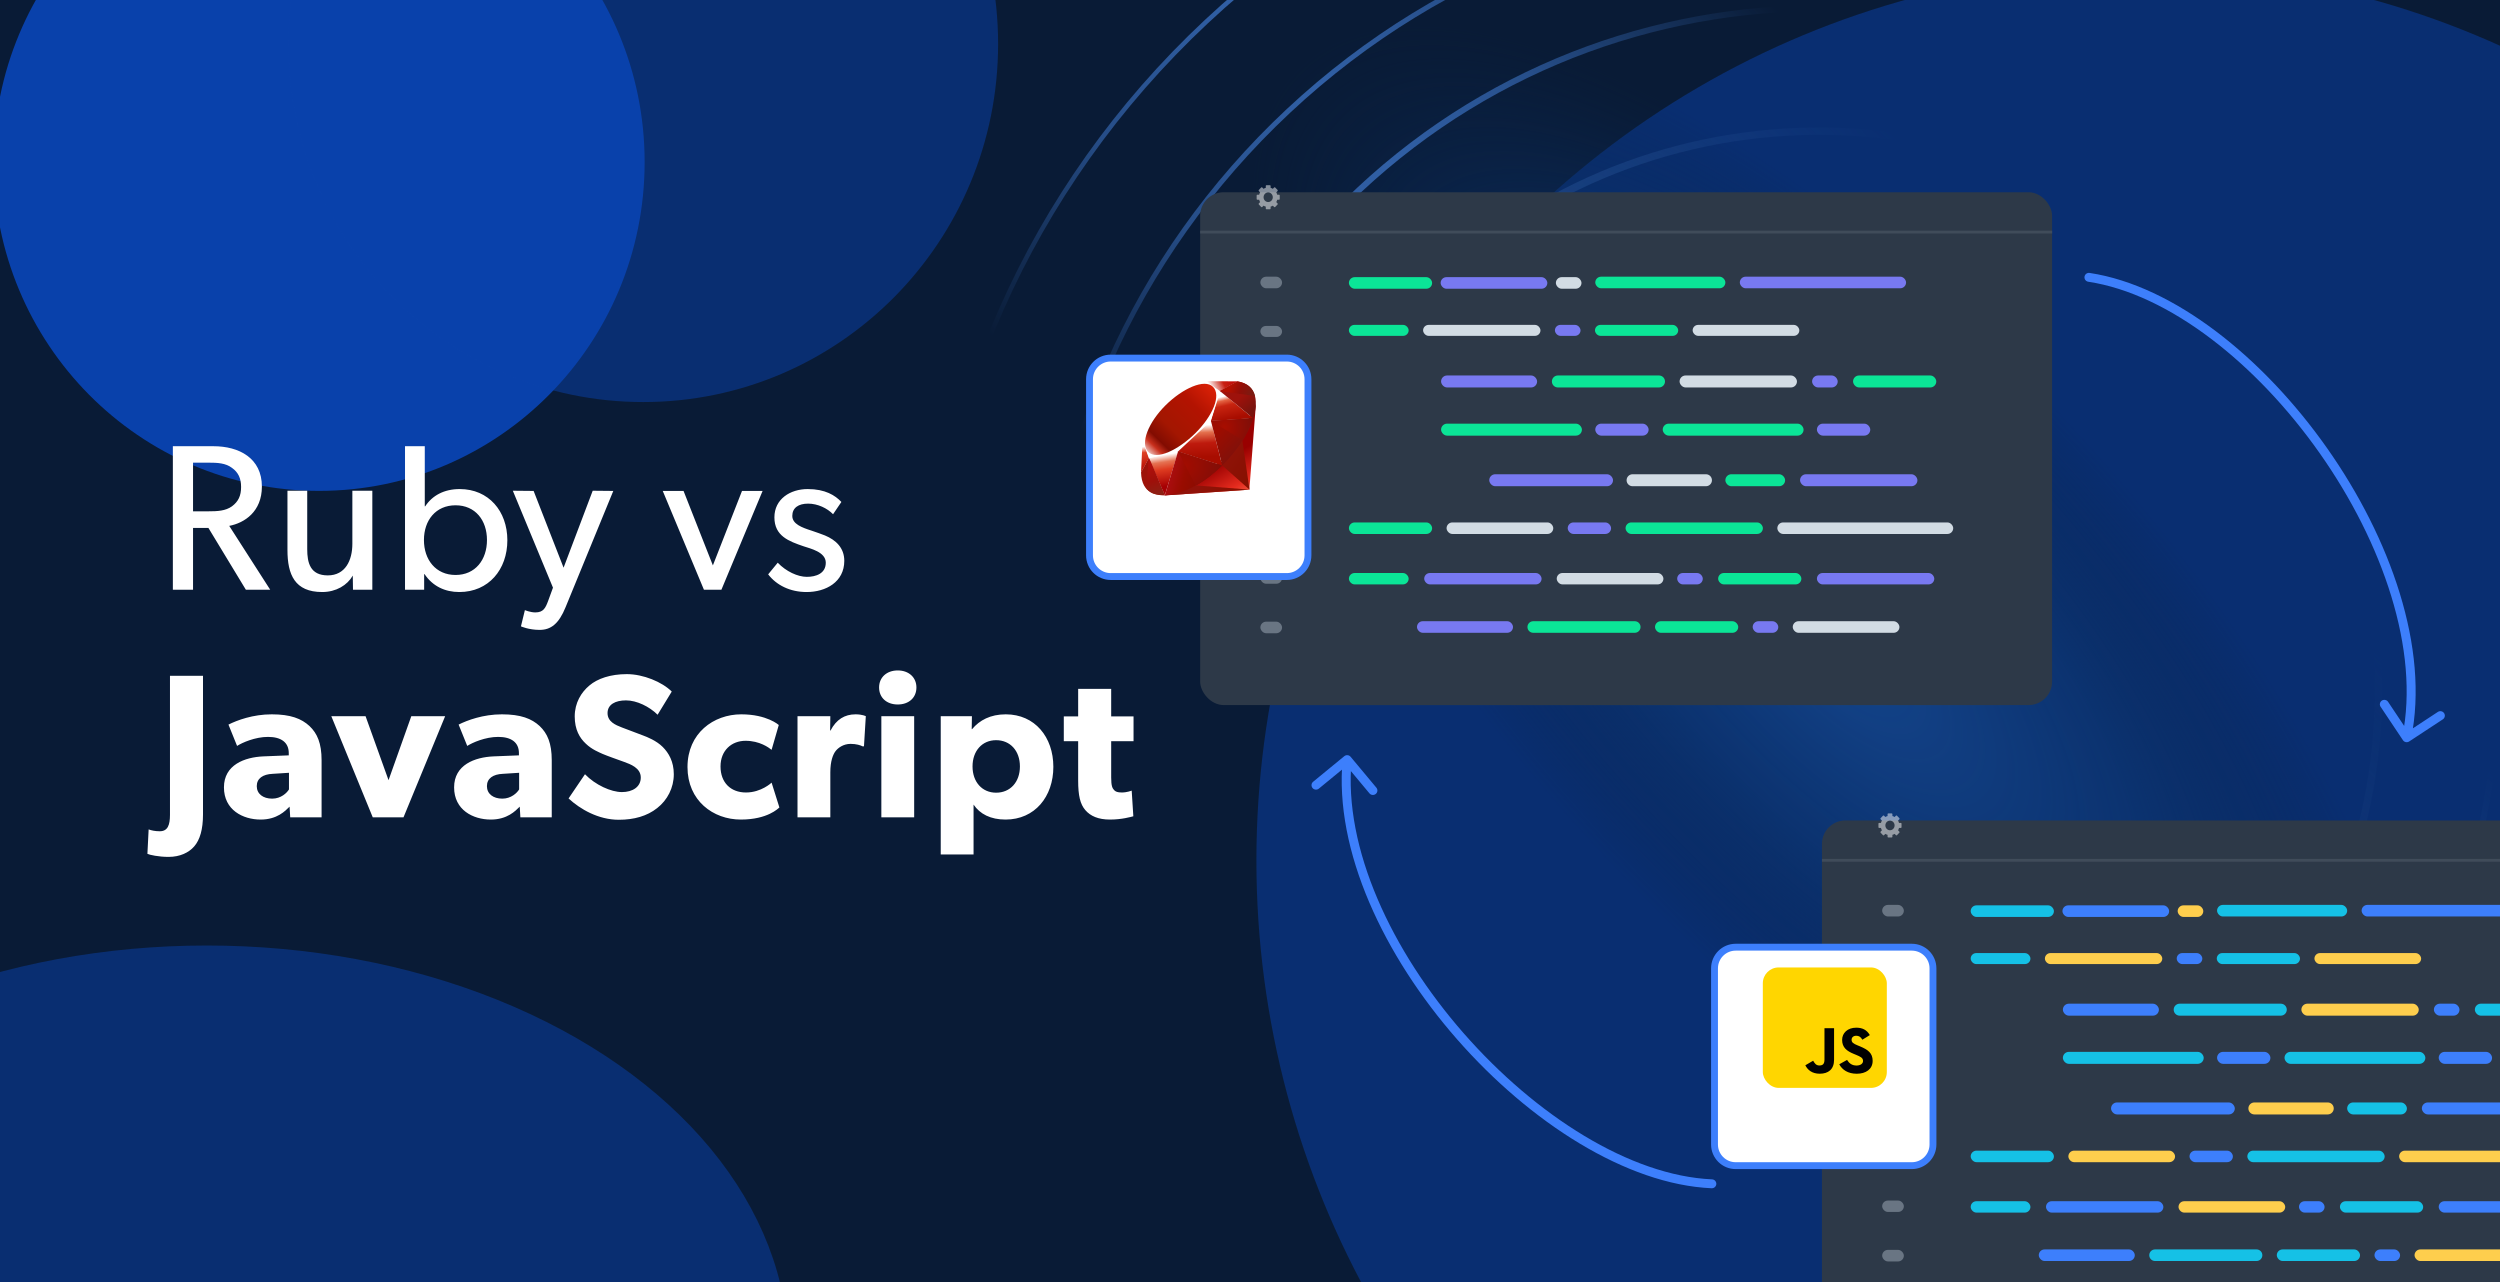 <svg width="780" height="400" viewBox="0 0 780 400" fill="none" xmlns="http://www.w3.org/2000/svg">
<g clip-path="url(#clip0_1097_1461)">
<rect x="-2" y="-10" width="784" height="458" fill="#091B36"/>
<g filter="url(#filter0_f_1097_1461)">
<ellipse cx="99.562" cy="50.578" rx="101.562" ry="102.578" fill="#0941AB"/>
</g>
<g opacity="0.5" filter="url(#filter1_f_1097_1461)">
<ellipse cx="200.703" cy="13.719" rx="110.703" ry="111.719" fill="#0941AB"/>
</g>
<g opacity="0.5" filter="url(#filter2_f_1097_1461)">
<ellipse cx="64.5" cy="421.708" rx="181.5" ry="126.708" fill="#0941AB"/>
</g>
<g opacity="0.5" filter="url(#filter3_f_1097_1461)">
<ellipse cx="667.5" cy="268.5" rx="275.5" ry="278.5" fill="#0941AB"/>
</g>
<ellipse cx="580.136" cy="191.879" rx="297.74" ry="120.993" transform="rotate(46.921 580.136 191.879)" fill="url(#paint0_radial_1097_1461)"/>
<mask id="mask0_1097_1461" style="mask-type:alpha" maskUnits="userSpaceOnUse" x="246" y="-133" width="652" height="674">
<path d="M897.895 370.127L427.672 -132.73L246 37.151L716.224 540.008L897.895 370.127Z" fill="url(#paint1_linear_1097_1461)"/>
</mask>
<g mask="url(#mask0_1097_1461)">
<g filter="url(#filter4_d_1097_1461)">
<path d="M364.027 394.433C468.914 506.598 644.736 512.623 756.738 407.89C868.739 303.157 874.507 127.326 769.621 15.16C664.735 -97.005 488.912 -103.03 376.911 1.703C264.909 106.436 259.141 282.267 364.027 394.433Z" stroke="url(#paint2_linear_1097_1461)" stroke-width="1.412"/>
</g>
<g filter="url(#filter5_d_1097_1461)">
<path d="M391.243 372.618C482.992 470.734 636.791 476.004 734.763 384.389C832.736 292.775 837.781 138.969 746.033 40.853C654.285 -57.263 500.486 -62.533 402.513 29.081C304.541 120.696 299.495 274.502 391.243 372.618Z" stroke="url(#paint3_linear_1097_1461)" stroke-width="1.563"/>
</g>
<g filter="url(#filter6_d_1097_1461)">
<path d="M414.865 350.75C494.453 435.862 627.869 440.433 712.857 360.961C797.845 281.489 802.221 148.066 722.633 62.954C643.044 -22.158 509.629 -26.729 424.641 52.743C339.653 132.216 335.276 265.638 414.865 350.75Z" stroke="url(#paint4_linear_1097_1461)" stroke-width="1.856"/>
</g>
<g opacity="0.4">
<g filter="url(#filter7_d_1097_1461)">
<path d="M441.476 325.939C507.24 396.266 617.48 400.044 687.705 334.376C757.93 268.709 761.546 158.463 695.783 88.136C630.019 17.808 519.779 14.03 449.554 79.698C379.329 145.366 375.713 255.611 441.476 325.939Z" stroke="url(#paint5_linear_1097_1461)" stroke-width="2.302"/>
</g>
</g>
</g>
<path d="M84.306 184H76.712L65.03 164.725H60.228V184H53.932V139.219H66.588C74.571 139.219 81.71 142.918 81.71 151.81C81.71 159.662 76.258 163.167 71.52 164.076L84.306 184ZM75.22 151.939C75.22 149.278 74.376 147.396 72.364 145.969C70.352 144.476 67.951 144.346 64.836 144.346H60.228V159.533H64.836C67.951 159.533 70.352 159.403 72.364 157.975C74.376 156.482 75.22 154.665 75.22 151.939ZM116.166 184H110.131L110.066 179.587C108.378 182.572 104.874 184.714 100.526 184.714C91.959 184.714 89.687 179.262 89.687 171.604V153.108H95.853V171.344C95.853 175.563 96.761 179.522 102.278 179.522C107.729 179.522 109.936 174.849 109.936 169.657V153.108H116.166V184ZM158.295 168.554C158.295 177.705 152.454 184.714 143.303 184.714C138.825 184.714 134.996 182.897 132.465 179.132H132.335V184H126.364V139.219H132.53V157.975H132.66C134.866 154.6 138.566 152.588 143.433 152.588C152.454 152.588 158.295 159.468 158.295 168.554ZM151.935 168.489C151.935 162.323 148.301 157.651 142.135 157.651C135.97 157.651 132.27 162.323 132.27 168.489C132.27 174.654 135.97 179.392 142.135 179.392C148.301 179.392 151.935 174.654 151.935 168.489ZM191.348 153.172L176.486 189.387C174.344 194.709 171.813 196.526 168.373 196.526C164.934 196.526 162.532 195.422 162.532 195.422L163.766 190.36C163.766 190.36 165.453 191.074 167.011 191.074C169.542 191.074 170.191 189.711 171.034 187.44L172.527 183.351L160.001 153.108L166.491 153.172L175.837 177.121L184.923 153.108L191.348 153.172ZM237.929 153.172L225.079 184H219.627L206.777 153.172H213.267L222.418 176.407L231.504 153.172H237.929ZM263.42 174.979C263.42 181.599 257.644 184.714 251.673 184.714C246.481 184.714 242.263 182.572 239.667 179.197L242.652 175.563C245.248 178.289 248.882 179.976 251.738 179.976C254.594 179.976 257.644 178.938 257.644 175.563C257.644 172.188 252.776 171.15 250.7 170.436C246.157 168.878 241.614 167.256 241.614 161.415C241.614 155.704 246.546 152.588 251.998 152.588C257.449 152.588 260.564 154.535 262.511 156.612L259.915 160.441C258.098 158.559 255.113 157.131 252.127 157.131C249.142 157.131 247.195 158.429 247.195 160.96C247.195 163.492 250.18 164.595 253.231 165.568C254.918 166.152 256.086 166.542 257.384 167.061C260.824 168.489 263.42 170.955 263.42 174.979ZM63.336 254.104C63.336 258.776 62.376 262.04 60.584 264.088C58.92 266.008 56.168 267.352 52.584 267.352C49.512 267.352 46.568 266.712 45.992 266.392L46.376 258.776C47.208 259.096 48.424 259.352 49.832 259.352C52.328 259.352 53.032 257.432 53.032 254.232V210.84H63.336V254.104ZM100.335 255H90.543L90.351 251.672C89.007 253.016 86.447 255.704 81.327 255.704C75.759 255.704 69.871 252.696 69.871 245.656C69.871 238.616 76.335 236.248 82.159 235.992L90.095 235.672V234.968C90.095 231.64 87.727 229.912 83.631 229.912C79.599 229.912 75.567 231.704 73.967 232.728L71.279 226.072C73.967 224.728 78.895 222.872 84.783 222.872C90.671 222.872 94.063 224.216 96.559 226.52C98.991 228.824 100.335 231.896 100.335 237.208V255ZM90.159 241.112L85.103 241.432C81.967 241.56 80.111 242.904 80.111 245.272C80.111 247.704 82.095 249.176 84.911 249.176C87.663 249.176 89.519 247.384 90.159 246.296V241.112ZM138.887 223.448L125.895 255H116.295L103.367 223.448H114.055L121.223 243.416L128.327 223.448H138.887ZM172.145 255H162.353L162.161 251.672C160.817 253.016 158.257 255.704 153.137 255.704C147.569 255.704 141.681 252.696 141.681 245.656C141.681 238.616 148.145 236.248 153.969 235.992L161.905 235.672V234.968C161.905 231.64 159.537 229.912 155.441 229.912C151.409 229.912 147.377 231.704 145.777 232.728L143.089 226.072C145.777 224.728 150.705 222.872 156.593 222.872C162.481 222.872 165.873 224.216 168.369 226.52C170.801 228.824 172.145 231.896 172.145 237.208V255ZM161.969 241.112L156.913 241.432C153.777 241.56 151.921 242.904 151.921 245.272C151.921 247.704 153.905 249.176 156.721 249.176C159.473 249.176 161.329 247.384 161.969 246.296V241.112ZM210.226 241.56C210.226 245.784 208.242 249.624 205.042 252.12C201.906 254.616 197.81 255.768 193.074 255.768C186.674 255.768 180.978 252.44 177.394 249.112L182.514 241.56C185.714 244.888 190.642 247.128 194.034 247.128C197.362 247.128 199.922 245.528 199.922 242.584C199.922 239.576 196.658 238.424 194.738 237.72C192.818 237.016 189.49 235.864 188.018 235.224C186.93 234.712 184.69 233.88 182.77 232.024C180.85 230.232 179.314 227.672 179.314 223.512C179.314 219.288 181.362 215.96 183.922 213.848C186.418 211.736 190.45 210.328 195.57 210.328C200.69 210.328 206.578 212.76 209.586 215.768L205.17 223C202.61 220.44 198.642 218.52 195.314 218.52C191.986 218.52 189.554 219.8 189.554 222.488C189.554 225.176 192.05 226.2 194.034 226.968C195.954 227.736 199.218 228.888 200.626 229.464C201.842 229.912 204.786 231.064 206.77 233.048C208.626 234.904 210.226 237.592 210.226 241.56ZM243.17 251.928C242.85 252.184 239.522 255.704 231.138 255.704C222.498 255.704 214.498 249.816 214.498 239.32C214.498 228.76 222.626 222.872 231.266 222.872C239.33 222.872 242.978 226.2 242.978 226.2L240.738 233.944C239.842 233.24 237.026 231.128 232.61 231.128C228.258 231.128 224.802 234.136 224.802 239.128C224.802 244.12 227.938 247.256 232.738 247.256C237.538 247.256 240.738 244.184 240.738 244.184L243.17 251.928ZM270.134 223.448L269.558 232.856H269.11C268.534 232.536 267.19 232.088 265.398 232.088C263.094 232.088 261.43 233.368 260.662 234.392C259.894 235.416 259.062 237.464 259.062 240.984V255H248.822V223.448H259.062L258.998 227.928H259.126C260.918 224.472 263.542 222.872 266.934 222.872C269.046 222.872 270.134 223.448 270.134 223.448ZM285.924 214.488C285.924 217.688 283.556 219.8 280.1 219.8C276.644 219.8 274.276 217.688 274.276 214.488C274.276 211.352 276.644 209.176 280.1 209.176C283.556 209.176 285.924 211.352 285.924 214.488ZM285.22 255H274.98V223.448H285.22V255ZM328.646 239.256C328.646 248.536 322.886 255.704 313.734 255.704C309.062 255.704 305.734 253.976 303.75 251.032V266.584H293.51V223.448H303.238L303.174 227.48H303.302C305.606 224.728 308.998 222.872 313.798 222.872C322.886 222.872 328.646 229.976 328.646 239.256ZM318.214 239.128C318.214 234.264 315.206 230.936 310.79 230.936C306.438 230.936 303.43 234.264 303.43 239.128C303.43 243.992 306.438 247.32 310.79 247.32C315.206 247.32 318.214 243.992 318.214 239.128ZM353.665 231.256H346.689V242.584C346.689 245.272 347.073 245.912 347.585 246.488C348.033 247 348.673 247.256 350.017 247.256C351.617 247.256 353.089 246.68 353.089 246.68L353.601 254.68C352.833 254.872 350.017 255.704 346.305 255.704C342.657 255.704 340.225 254.616 338.625 252.76C337.025 250.904 336.385 248.28 336.385 243.48V231.256H331.905V223.512H336.385V214.936H346.689V223.512H353.665V231.256Z" fill="white"/>
<g filter="url(#filter8_d_1097_1461)">
<rect x="595.544" y="258.613" width="232.258" height="148.387" rx="7.327" fill="#2D3948"/>
</g>
<g filter="url(#filter9_dd_1097_1461)">
<rect x="568.448" y="247" width="265.806" height="160" rx="7.327" fill="#2D3948"/>
</g>
<line x1="568.448" y1="268.414" x2="834.281" y2="268.414" stroke="#495463" stroke-opacity="0.7" stroke-width="0.87"/>
<path fill-rule="evenodd" clip-rule="evenodd" d="M592.487 256.749H593.061C593.18 256.749 593.276 256.85 593.276 256.974V258.099C593.276 258.223 593.18 258.324 593.061 258.324H592.487C592.421 258.582 592.323 258.827 592.197 259.054L592.603 259.477C592.687 259.565 592.687 259.707 592.603 259.795L591.841 260.591C591.756 260.679 591.62 260.679 591.536 260.591L591.13 260.168C590.913 260.299 590.678 260.401 590.43 260.47V261.068C590.43 261.193 590.334 261.293 590.214 261.293H589.136C589.017 261.293 588.921 261.193 588.921 261.068V260.47C588.673 260.401 588.438 260.299 588.221 260.168L587.815 260.591C587.731 260.679 587.594 260.679 587.51 260.591L586.748 259.795C586.664 259.707 586.664 259.565 586.748 259.477L587.153 259.054C587.028 258.828 586.93 258.582 586.863 258.324H586.29C586.171 258.324 586.074 258.223 586.074 258.099V256.974C586.074 256.85 586.171 256.749 586.29 256.749H586.863C586.93 256.49 587.028 256.245 587.153 256.019L586.748 255.596C586.663 255.508 586.663 255.365 586.748 255.277L587.51 254.482C587.594 254.394 587.731 254.394 587.815 254.482L588.221 254.905C588.438 254.774 588.673 254.672 588.921 254.603V254.004C588.921 253.88 589.017 253.779 589.136 253.779H590.214C590.333 253.779 590.43 253.88 590.43 254.004V254.602C590.678 254.672 590.913 254.774 591.13 254.905L591.536 254.482C591.62 254.394 591.756 254.394 591.84 254.482L592.603 255.277C592.687 255.365 592.687 255.508 592.603 255.596L592.197 256.019C592.323 256.245 592.421 256.49 592.487 256.749ZM589.673 259.039C590.469 259.039 591.114 258.366 591.114 257.536C591.114 256.706 590.469 256.033 589.673 256.033C588.878 256.033 588.233 256.706 588.233 257.536C588.233 258.366 588.878 259.039 589.673 259.039Z" fill="white" fill-opacity="0.5"/>
<rect x="587.237" y="282.326" width="6.765" height="3.615" rx="1.807" fill="#697583"/>
<rect x="614.855" y="282.47" width="25.965" height="3.615" rx="1.807" fill="#15C1E6"/>
<rect x="643.482" y="282.47" width="33.288" height="3.615" rx="1.807" fill="#3D7FFC"/>
<rect x="679.433" y="282.47" width="7.989" height="3.615" rx="1.807" fill="#FECE4D"/>
<rect x="691.724" y="282.326" width="40.592" height="3.615" rx="1.807" fill="#15C1E6"/>
<rect x="736.825" y="282.326" width="51.867" height="3.615" rx="1.807" fill="#3D7FFC"/>
<rect x="587.237" y="359.162" width="6.765" height="3.597" rx="1.798" fill="#697583"/>
<rect x="614.856" y="359.002" width="25.965" height="3.597" rx="1.798" fill="#15C1E6"/>
<rect x="645.33" y="359.002" width="33.288" height="3.597" rx="1.798" fill="#FECE4D"/>
<rect x="683.126" y="359.002" width="13.53" height="3.597" rx="1.798" fill="#3D7FFC"/>
<rect x="701.171" y="359.002" width="42.847" height="3.597" rx="1.798" fill="#15C1E6"/>
<rect x="748.528" y="359.002" width="54.874" height="3.597" rx="1.798" fill="#FECE4D"/>
<rect x="679.135" y="297.363" width="7.989" height="3.425" rx="1.713" fill="#3D7FFC"/>
<rect x="691.632" y="297.363" width="25.965" height="3.425" rx="1.713" fill="#15C1E6"/>
<rect x="722.106" y="297.363" width="33.288" height="3.425" rx="1.713" fill="#FECE4D"/>
<rect x="587.237" y="297.698" width="6.765" height="3.425" rx="1.713" fill="#697583"/>
<rect x="614.856" y="297.363" width="18.641" height="3.425" rx="1.713" fill="#15C1E6"/>
<rect x="638.008" y="297.363" width="36.617" height="3.425" rx="1.713" fill="#FECE4D"/>
<rect x="679.698" y="374.78" width="33.288" height="3.553" rx="1.777" fill="#FECE4D"/>
<rect x="717.281" y="374.78" width="7.989" height="3.553" rx="1.777" fill="#3D7FFC"/>
<rect x="730.059" y="374.78" width="25.965" height="3.553" rx="1.777" fill="#15C1E6"/>
<rect x="587.237" y="374.573" width="6.765" height="3.553" rx="1.777" fill="#697583"/>
<rect x="614.856" y="374.78" width="18.641" height="3.553" rx="1.777" fill="#15C1E6"/>
<rect x="638.353" y="374.78" width="36.617" height="3.553" rx="1.777" fill="#3D7FFC"/>
<rect x="760.878" y="374.78" width="36.617" height="3.553" rx="1.777" fill="#3D7FFC"/>
<rect x="759.375" y="313.149" width="7.989" height="3.738" rx="1.869" fill="#3D7FFC"/>
<rect x="772.154" y="313.149" width="25.965" height="3.738" rx="1.869" fill="#15C1E6"/>
<rect x="718.031" y="313.149" width="36.617" height="3.738" rx="1.869" fill="#FECE4D"/>
<rect x="587.237" y="313.129" width="6.765" height="3.738" rx="1.869" fill="#697583"/>
<rect x="643.616" y="313.149" width="29.959" height="3.738" rx="1.869" fill="#3D7FFC"/>
<path d="M678.192 315.018C678.192 313.986 679.029 313.149 680.061 313.149H711.608C712.64 313.149 713.477 313.986 713.477 315.018C713.477 316.051 712.64 316.887 711.608 316.887H680.061C679.029 316.887 678.192 316.051 678.192 315.018Z" fill="#15C1E6"/>
<rect x="786.625" y="393.435" width="33.288" height="3.616" rx="1.808" transform="rotate(-180 786.625 393.435)" fill="#FECE4D"/>
<rect x="748.825" y="393.435" width="7.989" height="3.616" rx="1.808" transform="rotate(-180 748.825 393.435)" fill="#3D7FFC"/>
<rect x="736.328" y="393.435" width="25.965" height="3.616" rx="1.808" transform="rotate(-180 736.328 393.435)" fill="#15C1E6"/>
<rect x="587.237" y="389.958" width="6.765" height="3.616" rx="1.808" fill="#697583"/>
<rect x="636.097" y="389.817" width="29.959" height="3.616" rx="1.808" fill="#3D7FFC"/>
<path d="M670.566 391.625C670.566 390.627 671.375 389.817 672.374 389.817H704.043C705.042 389.817 705.851 390.627 705.851 391.625C705.851 392.624 705.042 393.433 704.043 393.433H672.374C671.375 393.433 670.566 392.624 670.566 391.625Z" fill="#15C1E6"/>
<rect x="587.237" y="328.161" width="6.765" height="3.738" rx="1.869" fill="#697583"/>
<rect x="643.616" y="328.18" width="43.94" height="3.738" rx="1.869" fill="#15C1E6"/>
<rect x="691.725" y="328.18" width="16.644" height="3.738" rx="1.869" fill="#3D7FFC"/>
<rect x="712.771" y="328.18" width="43.94" height="3.738" rx="1.869" fill="#15C1E6"/>
<rect x="760.878" y="328.18" width="16.644" height="3.738" rx="1.869" fill="#3D7FFC"/>
<rect x="732.315" y="343.965" width="18.641" height="3.738" rx="1.869" fill="#15C1E6"/>
<rect x="755.617" y="343.965" width="36.617" height="3.738" rx="1.869" fill="#3D7FFC"/>
<rect x="587.237" y="343.946" width="6.765" height="3.738" rx="1.869" fill="#697583"/>
<rect x="658.646" y="343.965" width="38.614" height="3.738" rx="1.869" fill="#3D7FFC"/>
<path d="M701.497 345.834C701.497 344.802 702.333 343.965 703.366 343.965H726.258C727.29 343.965 728.127 344.802 728.127 345.834C728.127 346.866 727.29 347.703 726.258 347.703H703.366C702.333 347.703 701.497 346.866 701.497 345.834Z" fill="#FECE4D"/>
<g filter="url(#filter10_d_1097_1461)">
<rect x="401.544" y="62.613" width="232.258" height="148.387" rx="7.327" fill="#2D3948"/>
</g>
<g filter="url(#filter11_dd_1097_1461)">
<rect x="374.448" y="51" width="265.806" height="160" rx="7.327" fill="#2D3948"/>
</g>
<line x1="374.448" y1="72.414" x2="640.281" y2="72.414" stroke="#495463" stroke-opacity="0.7" stroke-width="0.87"/>
<path fill-rule="evenodd" clip-rule="evenodd" d="M398.487 60.749H399.061C399.18 60.749 399.276 60.85 399.276 60.974V62.099C399.276 62.223 399.18 62.324 399.061 62.324H398.487C398.421 62.582 398.323 62.828 398.197 63.054L398.603 63.477C398.687 63.565 398.687 63.707 398.603 63.795L397.841 64.591C397.756 64.679 397.62 64.679 397.536 64.591L397.13 64.168C396.913 64.299 396.678 64.401 396.43 64.47V65.069C396.43 65.193 396.334 65.293 396.214 65.293H395.136C395.017 65.293 394.921 65.193 394.921 65.069V64.47C394.673 64.401 394.438 64.299 394.221 64.168L393.815 64.591C393.731 64.679 393.594 64.679 393.51 64.591L392.748 63.795C392.664 63.708 392.664 63.565 392.748 63.477L393.153 63.054C393.028 62.828 392.93 62.582 392.863 62.324H392.29C392.171 62.324 392.074 62.223 392.074 62.099V60.974C392.074 60.85 392.171 60.749 392.29 60.749H392.863C392.93 60.49 393.028 60.245 393.153 60.019L392.748 59.596C392.663 59.508 392.663 59.365 392.748 59.277L393.51 58.482C393.594 58.394 393.731 58.394 393.815 58.482L394.221 58.905C394.438 58.774 394.673 58.672 394.921 58.602V58.004C394.921 57.88 395.017 57.779 395.136 57.779H396.214C396.333 57.779 396.43 57.88 396.43 58.004V58.602C396.678 58.672 396.913 58.774 397.13 58.905L397.536 58.482C397.62 58.394 397.756 58.394 397.84 58.482L398.603 59.277C398.687 59.365 398.687 59.508 398.603 59.596L398.197 60.019C398.323 60.245 398.421 60.49 398.487 60.749ZM395.673 63.038C396.469 63.038 397.114 62.366 397.114 61.536C397.114 60.706 396.469 60.033 395.673 60.033C394.878 60.033 394.233 60.706 394.233 61.536C394.233 62.366 394.878 63.038 395.673 63.038Z" fill="white" fill-opacity="0.5"/>
<rect x="393.237" y="86.326" width="6.765" height="3.615" rx="1.807" fill="#697583"/>
<rect x="420.855" y="86.47" width="25.965" height="3.615" rx="1.807" fill="#0BE597"/>
<rect x="449.482" y="86.47" width="33.288" height="3.615" rx="1.807" fill="#7879F1"/>
<rect x="485.433" y="86.47" width="7.989" height="3.615" rx="1.807" fill="#D2DCE4"/>
<rect x="497.724" y="86.326" width="40.592" height="3.615" rx="1.807" fill="#0BE597"/>
<rect x="542.825" y="86.326" width="51.867" height="3.615" rx="1.807" fill="#7879F1"/>
<rect x="393.237" y="163.162" width="6.765" height="3.597" rx="1.798" fill="#697583"/>
<rect x="420.856" y="163.002" width="25.965" height="3.597" rx="1.798" fill="#0BE597"/>
<rect x="451.33" y="163.002" width="33.288" height="3.597" rx="1.798" fill="#D2DCE4"/>
<rect x="489.126" y="163.002" width="13.53" height="3.597" rx="1.798" fill="#7879F1"/>
<rect x="507.171" y="163.002" width="42.847" height="3.597" rx="1.798" fill="#0BE597"/>
<rect x="554.528" y="163.002" width="54.874" height="3.597" rx="1.798" fill="#D2DCE4"/>
<rect x="485.135" y="101.363" width="7.989" height="3.425" rx="1.713" fill="#7879F1"/>
<rect x="497.632" y="101.363" width="25.965" height="3.425" rx="1.713" fill="#0BE597"/>
<rect x="528.106" y="101.363" width="33.288" height="3.425" rx="1.713" fill="#D2DCE4"/>
<rect x="393.237" y="101.698" width="6.765" height="3.425" rx="1.713" fill="#697583"/>
<rect x="420.856" y="101.363" width="18.641" height="3.425" rx="1.713" fill="#0BE597"/>
<rect x="444.008" y="101.363" width="36.617" height="3.425" rx="1.713" fill="#D2DCE4"/>
<rect x="485.698" y="178.78" width="33.288" height="3.553" rx="1.777" fill="#D2DCE4"/>
<rect x="523.281" y="178.78" width="7.989" height="3.553" rx="1.777" fill="#7879F1"/>
<rect x="536.059" y="178.78" width="25.965" height="3.553" rx="1.777" fill="#0BE597"/>
<rect x="393.237" y="178.573" width="6.765" height="3.553" rx="1.777" fill="#697583"/>
<rect x="420.856" y="178.78" width="18.641" height="3.553" rx="1.777" fill="#0BE597"/>
<rect x="444.353" y="178.78" width="36.617" height="3.553" rx="1.777" fill="#7879F1"/>
<rect x="566.878" y="178.78" width="36.617" height="3.553" rx="1.777" fill="#7879F1"/>
<rect x="565.375" y="117.149" width="7.989" height="3.738" rx="1.869" fill="#7879F1"/>
<rect x="578.154" y="117.149" width="25.965" height="3.738" rx="1.869" fill="#0BE597"/>
<rect x="524.031" y="117.149" width="36.617" height="3.738" rx="1.869" fill="#D2DCE4"/>
<rect x="393.237" y="117.129" width="6.765" height="3.738" rx="1.869" fill="#697583"/>
<rect x="449.616" y="117.149" width="29.959" height="3.738" rx="1.869" fill="#7879F1"/>
<path d="M484.192 119.018C484.192 117.986 485.029 117.149 486.061 117.149H517.608C518.64 117.149 519.477 117.986 519.477 119.018C519.477 120.051 518.64 120.887 517.608 120.887H486.061C485.029 120.887 484.192 120.051 484.192 119.018Z" fill="#0BE597"/>
<rect x="592.625" y="197.435" width="33.288" height="3.616" rx="1.808" transform="rotate(-180 592.625 197.435)" fill="#D2DCE4"/>
<rect x="554.825" y="197.435" width="7.989" height="3.616" rx="1.808" transform="rotate(-180 554.825 197.435)" fill="#7879F1"/>
<rect x="542.328" y="197.435" width="25.965" height="3.616" rx="1.808" transform="rotate(-180 542.328 197.435)" fill="#0BE597"/>
<rect x="393.237" y="193.958" width="6.765" height="3.616" rx="1.808" fill="#697583"/>
<rect x="442.097" y="193.817" width="29.959" height="3.616" rx="1.808" fill="#7879F1"/>
<path d="M476.566 195.625C476.566 194.627 477.375 193.817 478.374 193.817H510.043C511.042 193.817 511.851 194.627 511.851 195.625C511.851 196.624 511.042 197.433 510.043 197.433H478.374C477.375 197.433 476.566 196.624 476.566 195.625Z" fill="#0BE597"/>
<rect x="393.237" y="132.161" width="6.765" height="3.738" rx="1.869" fill="#697583"/>
<rect x="449.616" y="132.18" width="43.94" height="3.738" rx="1.869" fill="#0BE597"/>
<rect x="497.725" y="132.18" width="16.644" height="3.738" rx="1.869" fill="#7879F1"/>
<rect x="518.771" y="132.18" width="43.94" height="3.738" rx="1.869" fill="#0BE597"/>
<rect x="566.878" y="132.18" width="16.644" height="3.738" rx="1.869" fill="#7879F1"/>
<rect x="538.315" y="147.965" width="18.641" height="3.738" rx="1.869" fill="#0BE597"/>
<rect x="561.617" y="147.965" width="36.617" height="3.738" rx="1.869" fill="#7879F1"/>
<rect x="393.237" y="147.946" width="6.765" height="3.738" rx="1.869" fill="#697583"/>
<rect x="464.646" y="147.965" width="38.614" height="3.738" rx="1.869" fill="#7879F1"/>
<path d="M507.497 149.834C507.497 148.802 508.333 147.965 509.366 147.965H532.258C533.29 147.965 534.127 148.802 534.127 149.834C534.127 150.866 533.29 151.703 532.258 151.703H509.366C508.333 151.703 507.497 150.866 507.497 149.834Z" fill="#D2DCE4"/>
<g filter="url(#filter12_d_1097_1461)">
<g filter="url(#filter13_d_1097_1461)">
<path d="M596.482 281.732H541.532C537.884 281.732 534.928 284.689 534.928 288.336V343.286C534.928 346.934 537.884 349.891 541.532 349.891H596.482C600.13 349.891 603.086 346.934 603.086 343.286V288.336C603.086 284.689 600.13 281.732 596.482 281.732Z" fill="white" stroke="#3D7FFC" stroke-width="2.145"/>
</g>
<rect x="550" y="297" width="38.689" height="37.583" rx="4.945" fill="#FFD600"/>
<path d="M576.281 325.852C576.923 326.862 577.758 327.604 579.235 327.604C580.476 327.604 581.269 327.006 581.269 326.181C581.269 325.191 580.454 324.841 579.088 324.265L578.34 323.955C576.179 323.068 574.743 321.957 574.743 319.607C574.743 317.443 576.454 315.795 579.129 315.795C581.033 315.795 582.402 316.434 583.388 318.106L581.056 319.549C580.543 318.661 579.989 318.312 579.129 318.312C578.252 318.312 577.696 318.848 577.696 319.549C577.696 320.414 578.252 320.765 579.537 321.301L580.286 321.61C582.83 322.662 584.267 323.734 584.267 326.144C584.267 328.742 582.149 330.165 579.304 330.165C576.523 330.165 574.726 328.888 573.847 327.214L576.281 325.852ZM565.702 326.102C566.173 326.906 566.6 327.586 567.629 327.586C568.613 327.586 569.234 327.215 569.234 325.773V315.96H572.229V325.812C572.229 328.8 570.411 330.16 567.757 330.16C565.359 330.16 563.971 328.964 563.264 327.524L565.702 326.102Z" fill="black"/>
</g>
<g filter="url(#filter14_d_1097_1461)">
<g filter="url(#filter15_d_1097_1461)">
<path d="M401.482 97.927H346.532C342.884 97.927 339.928 100.884 339.928 104.532V159.482C339.928 163.13 342.884 166.086 346.532 166.086H401.482C405.13 166.086 408.086 163.13 408.086 159.482V104.532C408.086 100.884 405.13 97.927 401.482 97.927Z" fill="white" stroke="#3D7FFC" stroke-width="2.145"/>
</g>
<path fill-rule="evenodd" clip-rule="evenodd" d="M383.768 137.591L363.305 149.742L389.801 147.944L391.841 121.227L383.768 137.591Z" fill="url(#paint6_linear_1097_1461)"/>
<path fill-rule="evenodd" clip-rule="evenodd" d="M389.844 147.926L387.566 132.208L381.363 140.398L389.844 147.926Z" fill="url(#paint7_linear_1097_1461)"/>
<path fill-rule="evenodd" clip-rule="evenodd" d="M389.874 147.924L373.19 146.615L363.393 149.706L389.874 147.924Z" fill="url(#paint8_linear_1097_1461)"/>
<path fill-rule="evenodd" clip-rule="evenodd" d="M363.417 149.711L367.585 136.057L358.413 138.018L363.417 149.711Z" fill="url(#paint9_linear_1097_1461)"/>
<path fill-rule="evenodd" clip-rule="evenodd" d="M381.362 140.448L377.527 125.427L366.552 135.714L381.362 140.448Z" fill="url(#paint10_linear_1097_1461)"/>
<path fill-rule="evenodd" clip-rule="evenodd" d="M390.971 125.634L380.597 117.161L377.708 126.5L390.971 125.634Z" fill="url(#paint11_linear_1097_1461)"/>
<path fill-rule="evenodd" clip-rule="evenodd" d="M386.119 114.137L380.018 117.509L376.168 114.092L386.119 114.137Z" fill="url(#paint12_linear_1097_1461)"/>
<path fill-rule="evenodd" clip-rule="evenodd" d="M356 142.597L358.556 137.936L356.488 132.382L356 142.597Z" fill="url(#paint13_linear_1097_1461)"/>
<path fill-rule="evenodd" clip-rule="evenodd" d="M356.351 132.207L358.431 138.108L367.47 136.08L377.791 126.489L380.703 117.238L376.117 114L368.321 116.918C365.864 119.203 361.098 123.723 360.926 123.808C360.756 123.895 357.778 129.523 356.351 132.207Z" fill="white"/>
<path fill-rule="evenodd" clip-rule="evenodd" d="M363.655 121.608C368.979 116.33 375.842 113.211 378.476 115.868C381.108 118.526 378.317 124.984 372.993 130.26C367.67 135.537 360.891 138.828 358.259 136.17C355.625 133.515 358.332 126.885 363.655 121.608Z" fill="url(#paint14_linear_1097_1461)"/>
<path fill-rule="evenodd" clip-rule="evenodd" d="M363.417 149.704L367.552 136.007L381.286 140.419C376.32 145.075 370.797 149.011 363.417 149.704Z" fill="url(#paint15_linear_1097_1461)"/>
<path fill-rule="evenodd" clip-rule="evenodd" d="M377.809 126.463L381.335 140.428C385.483 136.067 389.206 131.378 391.029 125.578L377.809 126.463Z" fill="url(#paint16_linear_1097_1461)"/>
<path fill-rule="evenodd" clip-rule="evenodd" d="M390.992 125.649C392.403 121.39 392.729 115.281 386.075 114.147L380.616 117.163L390.992 125.649Z" fill="url(#paint17_linear_1097_1461)"/>
<path fill-rule="evenodd" clip-rule="evenodd" d="M356 142.534C356.195 149.562 361.266 149.667 363.426 149.729L358.437 138.077L356 142.534Z" fill="#9E1209"/>
<path fill-rule="evenodd" clip-rule="evenodd" d="M377.829 126.48C381.016 128.439 387.44 132.373 387.57 132.446C387.773 132.56 390.34 128.117 390.922 125.606L377.829 126.48Z" fill="url(#paint18_radial_1097_1461)"/>
<path fill-rule="evenodd" clip-rule="evenodd" d="M367.547 136.007L373.075 146.672C376.344 144.9 378.903 142.74 381.248 140.426L367.547 136.007Z" fill="url(#paint19_radial_1097_1461)"/>
<path fill-rule="evenodd" clip-rule="evenodd" d="M358.415 138.093L357.632 147.42C359.11 149.439 361.143 149.614 363.276 149.457C361.733 145.616 358.65 137.937 358.415 138.093Z" fill="url(#paint20_linear_1097_1461)"/>
<path fill-rule="evenodd" clip-rule="evenodd" d="M380.584 117.184L391.566 118.726C390.98 116.242 389.18 114.639 386.112 114.138L380.584 117.184Z" fill="url(#paint21_linear_1097_1461)"/>
</g>
<path d="M651.962 85.155C651.197 85.039 650.483 85.561 650.367 86.32C650.252 87.079 650.778 87.788 651.543 87.904L651.962 85.155ZM749.72 230.944C750.148 231.584 751.017 231.76 751.662 231.336L762.166 224.434C762.811 224.01 762.986 223.148 762.558 222.507C762.131 221.867 761.261 221.691 760.617 222.115L751.279 228.25L745.083 218.974C744.655 218.333 743.786 218.158 743.141 218.581C742.496 219.005 742.321 219.867 742.748 220.508L749.72 230.944ZM651.543 87.904C676.793 91.734 704.096 113.49 723.739 141.386C743.374 169.273 755.029 202.835 749.514 229.899L752.26 230.454C757.992 202.327 745.878 167.978 726.034 139.796C706.197 111.623 678.31 89.151 651.962 85.155L651.543 87.904Z" fill="#3D7FFC"/>
<path d="M534.029 370.735C534.802 370.77 535.457 370.176 535.492 369.409C535.527 368.642 534.928 367.992 534.155 367.958L534.029 370.735ZM421.389 236.114C420.896 235.522 420.013 235.439 419.417 235.929L409.702 243.904C409.106 244.394 409.022 245.27 409.515 245.862C410.009 246.453 410.892 246.536 411.488 246.046L420.123 238.957L427.267 247.526C427.76 248.117 428.643 248.2 429.239 247.71C429.836 247.221 429.919 246.345 429.426 245.753L421.389 236.114ZM534.155 367.958C508.641 366.823 479.189 348.079 456.704 322.418C434.227 296.766 419.085 264.626 421.704 237.131L418.915 236.869C416.193 265.446 431.874 298.319 454.589 324.242C477.297 350.157 507.407 369.551 534.029 370.735L534.155 367.958Z" fill="#3D7FFC"/>
</g>
<defs>
<filter id="filter0_f_1097_1461" x="-302" y="-352" width="803.125" height="805.156" filterUnits="userSpaceOnUse" color-interpolation-filters="sRGB">
<feFlood flood-opacity="0" result="BackgroundImageFix"/>
<feBlend mode="normal" in="SourceGraphic" in2="BackgroundImageFix" result="shape"/>
<feGaussianBlur stdDeviation="150" result="effect1_foregroundBlur_1097_1461"/>
</filter>
<filter id="filter1_f_1097_1461" x="-316.25" y="-504.25" width="1033.91" height="1035.94" filterUnits="userSpaceOnUse" color-interpolation-filters="sRGB">
<feFlood flood-opacity="0" result="BackgroundImageFix"/>
<feBlend mode="normal" in="SourceGraphic" in2="BackgroundImageFix" result="shape"/>
<feGaussianBlur stdDeviation="203.125" result="effect1_foregroundBlur_1097_1461"/>
</filter>
<filter id="filter2_f_1097_1461" x="-324.717" y="87.283" width="778.435" height="668.85" filterUnits="userSpaceOnUse" color-interpolation-filters="sRGB">
<feFlood flood-opacity="0" result="BackgroundImageFix"/>
<feBlend mode="normal" in="SourceGraphic" in2="BackgroundImageFix" result="shape"/>
<feGaussianBlur stdDeviation="103.859" result="effect1_foregroundBlur_1097_1461"/>
</filter>
<filter id="filter3_f_1097_1461" x="87.312" y="-314.688" width="1160.38" height="1166.38" filterUnits="userSpaceOnUse" color-interpolation-filters="sRGB">
<feFlood flood-opacity="0" result="BackgroundImageFix"/>
<feBlend mode="normal" in="SourceGraphic" in2="BackgroundImageFix" result="shape"/>
<feGaussianBlur stdDeviation="152.344" result="effect1_foregroundBlur_1097_1461"/>
</filter>
<filter id="filter4_d_1097_1461" x="280.592" y="-76.037" width="571.56" height="571.615" filterUnits="userSpaceOnUse" color-interpolation-filters="sRGB">
<feFlood flood-opacity="0" result="BackgroundImageFix"/>
<feColorMatrix in="SourceAlpha" type="matrix" values="0 0 0 0 0 0 0 0 0 0 0 0 0 0 0 0 0 0 127 0" result="hardAlpha"/>
<feOffset dx="-0.452" dy="4.974"/>
<feGaussianBlur stdDeviation="3.618"/>
<feColorMatrix type="matrix" values="0 0 0 0 0.075 0 0 0 0 0.18 0 0 0 0 0.45 0 0 0 0.08 0"/>
<feBlend mode="normal" in2="BackgroundImageFix" result="effect1_dropShadow_1097_1461"/>
<feBlend mode="normal" in="SourceGraphic" in2="effect1_dropShadow_1097_1461" result="shape"/>
</filter>
<filter id="filter5_d_1097_1461" x="316.311" y="-39.609" width="503.654" height="503.702" filterUnits="userSpaceOnUse" color-interpolation-filters="sRGB">
<feFlood flood-opacity="0" result="BackgroundImageFix"/>
<feColorMatrix in="SourceAlpha" type="matrix" values="0 0 0 0 0 0 0 0 0 0 0 0 0 0 0 0 0 0 127 0" result="hardAlpha"/>
<feOffset dx="-0.501" dy="5.506"/>
<feGaussianBlur stdDeviation="4.004"/>
<feColorMatrix type="matrix" values="0 0 0 0 0.075 0 0 0 0 0.18 0 0 0 0 0.45 0 0 0 0.08 0"/>
<feBlend mode="normal" in2="BackgroundImageFix" result="effect1_dropShadow_1097_1461"/>
<feBlend mode="normal" in="SourceGraphic" in2="effect1_dropShadow_1097_1461" result="shape"/>
</filter>
<filter id="filter6_d_1097_1461" x="346.89" y="-7.895" width="442.529" height="442.57" filterUnits="userSpaceOnUse" color-interpolation-filters="sRGB">
<feFlood flood-opacity="0" result="BackgroundImageFix"/>
<feColorMatrix in="SourceAlpha" type="matrix" values="0 0 0 0 0 0 0 0 0 0 0 0 0 0 0 0 0 0 127 0" result="hardAlpha"/>
<feOffset dx="-0.594" dy="6.538"/>
<feGaussianBlur stdDeviation="4.755"/>
<feColorMatrix type="matrix" values="0 0 0 0 0.075 0 0 0 0 0.18 0 0 0 0 0.45 0 0 0 0.08 0"/>
<feBlend mode="normal" in2="BackgroundImageFix" result="effect1_dropShadow_1097_1461"/>
<feBlend mode="normal" in="SourceGraphic" in2="effect1_dropShadow_1097_1461" result="shape"/>
</filter>
<filter id="filter7_d_1097_1461" x="380.741" y="27.979" width="374.302" height="374.336" filterUnits="userSpaceOnUse" color-interpolation-filters="sRGB">
<feFlood flood-opacity="0" result="BackgroundImageFix"/>
<feColorMatrix in="SourceAlpha" type="matrix" values="0 0 0 0 0 0 0 0 0 0 0 0 0 0 0 0 0 0 127 0" result="hardAlpha"/>
<feOffset dx="-0.737" dy="8.109"/>
<feGaussianBlur stdDeviation="5.898"/>
<feColorMatrix type="matrix" values="0 0 0 0 0.075 0 0 0 0 0.18 0 0 0 0 0.45 0 0 0 0.08 0"/>
<feBlend mode="normal" in2="BackgroundImageFix" result="effect1_dropShadow_1097_1461"/>
<feBlend mode="normal" in="SourceGraphic" in2="effect1_dropShadow_1097_1461" result="shape"/>
</filter>
<filter id="filter8_d_1097_1461" x="563.22" y="235.268" width="296.906" height="213.035" filterUnits="userSpaceOnUse" color-interpolation-filters="sRGB">
<feFlood flood-opacity="0" result="BackgroundImageFix"/>
<feColorMatrix in="SourceAlpha" type="matrix" values="0 0 0 0 0 0 0 0 0 0 0 0 0 0 0 0 0 0 127 0" result="hardAlpha"/>
<feOffset dy="8.979"/>
<feGaussianBlur stdDeviation="16.162"/>
<feComposite in2="hardAlpha" operator="out"/>
<feColorMatrix type="matrix" values="0 0 0 0 0.007 0 0 0 0 0.069 0 0 0 0 0.163 0 0 0 0.47 0"/>
<feBlend mode="normal" in2="BackgroundImageFix" result="effect1_dropShadow_1097_1461"/>
<feBlend mode="normal" in="SourceGraphic" in2="effect1_dropShadow_1097_1461" result="shape"/>
</filter>
<filter id="filter9_dd_1097_1461" x="536.123" y="223.655" width="330.455" height="224.648" filterUnits="userSpaceOnUse" color-interpolation-filters="sRGB">
<feFlood flood-opacity="0" result="BackgroundImageFix"/>
<feColorMatrix in="SourceAlpha" type="matrix" values="0 0 0 0 0 0 0 0 0 0 0 0 0 0 0 0 0 0 127 0" result="hardAlpha"/>
<feOffset dy="8.979"/>
<feGaussianBlur stdDeviation="16.162"/>
<feComposite in2="hardAlpha" operator="out"/>
<feColorMatrix type="matrix" values="0 0 0 0 0.007 0 0 0 0 0.069 0 0 0 0 0.163 0 0 0 0.5 0"/>
<feBlend mode="normal" in2="BackgroundImageFix" result="effect1_dropShadow_1097_1461"/>
<feColorMatrix in="SourceAlpha" type="matrix" values="0 0 0 0 0 0 0 0 0 0 0 0 0 0 0 0 0 0 127 0" result="hardAlpha"/>
<feOffset/>
<feGaussianBlur stdDeviation="2.095"/>
<feComposite in2="hardAlpha" operator="out"/>
<feColorMatrix type="matrix" values="0 0 0 0 0 0 0 0 0 0 0 0 0 0 0 0 0 0 0.15 0"/>
<feBlend mode="normal" in2="effect1_dropShadow_1097_1461" result="effect2_dropShadow_1097_1461"/>
<feBlend mode="normal" in="SourceGraphic" in2="effect2_dropShadow_1097_1461" result="shape"/>
</filter>
<filter id="filter10_d_1097_1461" x="369.22" y="39.268" width="296.906" height="213.035" filterUnits="userSpaceOnUse" color-interpolation-filters="sRGB">
<feFlood flood-opacity="0" result="BackgroundImageFix"/>
<feColorMatrix in="SourceAlpha" type="matrix" values="0 0 0 0 0 0 0 0 0 0 0 0 0 0 0 0 0 0 127 0" result="hardAlpha"/>
<feOffset dy="8.979"/>
<feGaussianBlur stdDeviation="16.162"/>
<feComposite in2="hardAlpha" operator="out"/>
<feColorMatrix type="matrix" values="0 0 0 0 0.007 0 0 0 0 0.069 0 0 0 0 0.163 0 0 0 0.47 0"/>
<feBlend mode="normal" in2="BackgroundImageFix" result="effect1_dropShadow_1097_1461"/>
<feBlend mode="normal" in="SourceGraphic" in2="effect1_dropShadow_1097_1461" result="shape"/>
</filter>
<filter id="filter11_dd_1097_1461" x="342.123" y="27.655" width="330.455" height="224.648" filterUnits="userSpaceOnUse" color-interpolation-filters="sRGB">
<feFlood flood-opacity="0" result="BackgroundImageFix"/>
<feColorMatrix in="SourceAlpha" type="matrix" values="0 0 0 0 0 0 0 0 0 0 0 0 0 0 0 0 0 0 127 0" result="hardAlpha"/>
<feOffset dy="8.979"/>
<feGaussianBlur stdDeviation="16.162"/>
<feComposite in2="hardAlpha" operator="out"/>
<feColorMatrix type="matrix" values="0 0 0 0 0.007 0 0 0 0 0.069 0 0 0 0 0.163 0 0 0 0.5 0"/>
<feBlend mode="normal" in2="BackgroundImageFix" result="effect1_dropShadow_1097_1461"/>
<feColorMatrix in="SourceAlpha" type="matrix" values="0 0 0 0 0 0 0 0 0 0 0 0 0 0 0 0 0 0 127 0" result="hardAlpha"/>
<feOffset/>
<feGaussianBlur stdDeviation="2.095"/>
<feComposite in2="hardAlpha" operator="out"/>
<feColorMatrix type="matrix" values="0 0 0 0 0 0 0 0 0 0 0 0 0 0 0 0 0 0 0.15 0"/>
<feBlend mode="normal" in2="effect1_dropShadow_1097_1461" result="effect2_dropShadow_1097_1461"/>
<feBlend mode="normal" in="SourceGraphic" in2="effect2_dropShadow_1097_1461" result="shape"/>
</filter>
<filter id="filter12_d_1097_1461" x="524.904" y="276.55" width="88.206" height="88.206" filterUnits="userSpaceOnUse" color-interpolation-filters="sRGB">
<feFlood flood-opacity="0" result="BackgroundImageFix"/>
<feColorMatrix in="SourceAlpha" type="matrix" values="0 0 0 0 0 0 0 0 0 0 0 0 0 0 0 0 0 0 127 0" result="hardAlpha"/>
<feOffset dy="4.842"/>
<feGaussianBlur stdDeviation="4.476"/>
<feComposite in2="hardAlpha" operator="out"/>
<feColorMatrix type="matrix" values="0 0 0 0 0 0 0 0 0 0 0 0 0 0 0 0 0 0 0.25 0"/>
<feBlend mode="normal" in2="BackgroundImageFix" result="effect1_dropShadow_1097_1461"/>
<feBlend mode="normal" in="SourceGraphic" in2="effect1_dropShadow_1097_1461" result="shape"/>
</filter>
<filter id="filter13_d_1097_1461" x="522.666" y="278.421" width="92.682" height="92.682" filterUnits="userSpaceOnUse" color-interpolation-filters="sRGB">
<feFlood flood-opacity="0" result="BackgroundImageFix"/>
<feColorMatrix in="SourceAlpha" type="matrix" values="0 0 0 0 0 0 0 0 0 0 0 0 0 0 0 0 0 0 127 0" result="hardAlpha"/>
<feOffset dy="8.951"/>
<feGaussianBlur stdDeviation="5.594"/>
<feColorMatrix type="matrix" values="0 0 0 0 0 0 0 0 0 0 0 0 0 0 0 0 0 0 0.25 0"/>
<feBlend mode="normal" in2="BackgroundImageFix" result="effect1_dropShadow_1097_1461"/>
<feBlend mode="normal" in="SourceGraphic" in2="effect1_dropShadow_1097_1461" result="shape"/>
</filter>
<filter id="filter14_d_1097_1461" x="329.904" y="92.746" width="88.206" height="88.206" filterUnits="userSpaceOnUse" color-interpolation-filters="sRGB">
<feFlood flood-opacity="0" result="BackgroundImageFix"/>
<feColorMatrix in="SourceAlpha" type="matrix" values="0 0 0 0 0 0 0 0 0 0 0 0 0 0 0 0 0 0 127 0" result="hardAlpha"/>
<feOffset dy="4.842"/>
<feGaussianBlur stdDeviation="4.476"/>
<feComposite in2="hardAlpha" operator="out"/>
<feColorMatrix type="matrix" values="0 0 0 0 0 0 0 0 0 0 0 0 0 0 0 0 0 0 0.25 0"/>
<feBlend mode="normal" in2="BackgroundImageFix" result="effect1_dropShadow_1097_1461"/>
<feBlend mode="normal" in="SourceGraphic" in2="effect1_dropShadow_1097_1461" result="shape"/>
</filter>
<filter id="filter15_d_1097_1461" x="327.666" y="94.617" width="92.682" height="92.682" filterUnits="userSpaceOnUse" color-interpolation-filters="sRGB">
<feFlood flood-opacity="0" result="BackgroundImageFix"/>
<feColorMatrix in="SourceAlpha" type="matrix" values="0 0 0 0 0 0 0 0 0 0 0 0 0 0 0 0 0 0 127 0" result="hardAlpha"/>
<feOffset dy="8.951"/>
<feGaussianBlur stdDeviation="5.594"/>
<feColorMatrix type="matrix" values="0 0 0 0 0 0 0 0 0 0 0 0 0 0 0 0 0 0 0.25 0"/>
<feBlend mode="normal" in2="BackgroundImageFix" result="effect1_dropShadow_1097_1461"/>
<feBlend mode="normal" in="SourceGraphic" in2="effect1_dropShadow_1097_1461" result="shape"/>
</filter>
<radialGradient id="paint0_radial_1097_1461" cx="0" cy="0" r="1" gradientUnits="userSpaceOnUse" gradientTransform="translate(580.136 202.389) rotate(90) scale(99.717 245.383)">
<stop stop-color="#14458C"/>
<stop offset="0.516" stop-color="#0C3470" stop-opacity="0.8"/>
<stop offset="1" stop-color="#092349" stop-opacity="0"/>
</radialGradient>
<linearGradient id="paint1_linear_1097_1461" x1="662.784" y1="118.699" x2="481.113" y2="288.58" gradientUnits="userSpaceOnUse">
<stop stop-color="#303B45" stop-opacity="0"/>
<stop offset="0.276" stop-color="#0C1014" stop-opacity="0.745"/>
<stop offset="0.49" stop-color="#000203"/>
<stop offset="0.729" stop-color="#0D1115" stop-opacity="0.724"/>
<stop offset="1" stop-color="#303B45" stop-opacity="0"/>
</linearGradient>
<linearGradient id="paint2_linear_1097_1461" x1="390.188" y1="-10.655" x2="765.695" y2="401.241" gradientUnits="userSpaceOnUse">
<stop stop-color="#3160A6"/>
<stop offset="1" stop-color="#1B4582"/>
</linearGradient>
<linearGradient id="paint3_linear_1097_1461" x1="414.128" y1="18.271" x2="742.599" y2="378.573" gradientUnits="userSpaceOnUse">
<stop stop-color="#3160A6"/>
<stop offset="1" stop-color="#1B4582"/>
</linearGradient>
<linearGradient id="paint4_linear_1097_1461" x1="434.716" y1="43.366" x2="719.654" y2="355.916" gradientUnits="userSpaceOnUse">
<stop stop-color="#3160A6"/>
<stop offset="1" stop-color="#1B4582"/>
</linearGradient>
<linearGradient id="paint5_linear_1097_1461" x1="457.879" y1="71.949" x2="693.321" y2="330.207" gradientUnits="userSpaceOnUse">
<stop stop-color="#3160A6"/>
<stop offset="1" stop-color="#1B4582"/>
</linearGradient>
<linearGradient id="paint6_linear_1097_1461" x1="387.49" y1="152.992" x2="379.929" y2="139.643" gradientUnits="userSpaceOnUse">
<stop stop-color="#FB7655"/>
<stop offset="0.41" stop-color="#E42B1E"/>
<stop offset="0.99" stop-color="#990000"/>
<stop offset="1" stop-color="#990000"/>
</linearGradient>
<linearGradient id="paint7_linear_1097_1461" x1="391.256" y1="141.778" x2="381.511" y2="135.239" gradientUnits="userSpaceOnUse">
<stop stop-color="#871101"/>
<stop offset="0.99" stop-color="#911209"/>
<stop offset="1" stop-color="#911209"/>
</linearGradient>
<linearGradient id="paint8_linear_1097_1461" x1="383.459" y1="153.395" x2="373.715" y2="146.857" gradientUnits="userSpaceOnUse">
<stop stop-color="#871101"/>
<stop offset="0.99" stop-color="#911209"/>
<stop offset="1" stop-color="#911209"/>
</linearGradient>
<linearGradient id="paint9_linear_1097_1461" x1="363" y1="137.045" x2="364.511" y2="146.863" gradientUnits="userSpaceOnUse">
<stop stop-color="white"/>
<stop offset="0.23" stop-color="#E57252"/>
<stop offset="0.46" stop-color="#DE3B20"/>
<stop offset="0.99" stop-color="#A60003"/>
<stop offset="1" stop-color="#A60003"/>
</linearGradient>
<linearGradient id="paint10_linear_1097_1461" x1="373.39" y1="127.882" x2="373.947" y2="137.901" gradientUnits="userSpaceOnUse">
<stop stop-color="white"/>
<stop offset="0.23" stop-color="#E4714E"/>
<stop offset="0.56" stop-color="#BE1A0D"/>
<stop offset="0.99" stop-color="#A80D00"/>
<stop offset="1" stop-color="#A80D00"/>
</linearGradient>
<linearGradient id="paint11_linear_1097_1461" x1="382.611" y1="118.617" x2="384.277" y2="125.798" gradientUnits="userSpaceOnUse">
<stop stop-color="white"/>
<stop offset="0.18" stop-color="#E46342"/>
<stop offset="0.4" stop-color="#C82410"/>
<stop offset="0.99" stop-color="#A80D00"/>
<stop offset="1" stop-color="#A80D00"/>
</linearGradient>
<linearGradient id="paint12_linear_1097_1461" x1="377.522" y1="116.086" x2="384.703" y2="112.496" gradientUnits="userSpaceOnUse">
<stop stop-color="white"/>
<stop offset="0.54" stop-color="#C81F11"/>
<stop offset="0.99" stop-color="#BF0905"/>
<stop offset="1" stop-color="#BF0905"/>
</linearGradient>
<linearGradient id="paint13_linear_1097_1461" x1="356.706" y1="134.541" x2="357.297" y2="140.458" gradientUnits="userSpaceOnUse">
<stop stop-color="white"/>
<stop offset="0.31" stop-color="#DE4024"/>
<stop offset="0.99" stop-color="#BF190B"/>
<stop offset="1" stop-color="#BF190B"/>
</linearGradient>
<linearGradient id="paint14_linear_1097_1461" x1="352.643" y1="142.059" x2="380.424" y2="113.493" gradientUnits="userSpaceOnUse">
<stop stop-color="#BD0012"/>
<stop offset="0.07" stop-color="white"/>
<stop offset="0.17" stop-color="white"/>
<stop offset="0.27" stop-color="#C82F1C"/>
<stop offset="0.33" stop-color="#820C01"/>
<stop offset="0.46" stop-color="#A31601"/>
<stop offset="0.72" stop-color="#B31301"/>
<stop offset="0.99" stop-color="#E82609"/>
<stop offset="1" stop-color="#E82609"/>
</linearGradient>
<linearGradient id="paint15_linear_1097_1461" x1="373.922" y1="144.938" x2="365.555" y2="142.873" gradientUnits="userSpaceOnUse">
<stop stop-color="#8C0C01"/>
<stop offset="0.54" stop-color="#990C00"/>
<stop offset="0.99" stop-color="#A80D0E"/>
<stop offset="1" stop-color="#A80D0E"/>
</linearGradient>
<linearGradient id="paint16_linear_1097_1461" x1="388.295" y1="134.897" x2="380.861" y2="128.235" gradientUnits="userSpaceOnUse">
<stop stop-color="#7E110B"/>
<stop offset="0.99" stop-color="#9E0C00"/>
<stop offset="1" stop-color="#9E0C00"/>
</linearGradient>
<linearGradient id="paint17_linear_1097_1461" x1="391.026" y1="122.672" x2="387.323" y2="118.714" gradientUnits="userSpaceOnUse">
<stop stop-color="#79130D"/>
<stop offset="0.99" stop-color="#9E120B"/>
<stop offset="1" stop-color="#9E120B"/>
</linearGradient>
<radialGradient id="paint18_radial_1097_1461" cx="0" cy="0" r="1" gradientUnits="userSpaceOnUse" gradientTransform="translate(382.019 128.357) scale(9.109)">
<stop stop-color="#A80D00"/>
<stop offset="0.99" stop-color="#7E0E08"/>
<stop offset="1" stop-color="#7E0E08"/>
</radialGradient>
<radialGradient id="paint19_radial_1097_1461" cx="0" cy="0" r="1" gradientUnits="userSpaceOnUse" gradientTransform="translate(369.403 140.365) scale(12.11 12.11)">
<stop stop-color="#A30C00"/>
<stop offset="0.99" stop-color="#800E08"/>
<stop offset="1" stop-color="#800E08"/>
</radialGradient>
<linearGradient id="paint20_linear_1097_1461" x1="360.824" y1="149.697" x2="357.807" y2="139.459" gradientUnits="userSpaceOnUse">
<stop stop-color="#8B2114"/>
<stop offset="0.43" stop-color="#9E100A"/>
<stop offset="0.99" stop-color="#B3100C"/>
<stop offset="1" stop-color="#B3100C"/>
</linearGradient>
<linearGradient id="paint21_linear_1097_1461" x1="383.974" y1="115.771" x2="390.739" y2="118.758" gradientUnits="userSpaceOnUse">
<stop stop-color="#B31000"/>
<stop offset="0.44" stop-color="#910F08"/>
<stop offset="0.99" stop-color="#791C12"/>
<stop offset="1" stop-color="#791C12"/>
</linearGradient>
<clipPath id="clip0_1097_1461">
<rect width="780" height="400" fill="white"/>
</clipPath>
</defs>
</svg>
